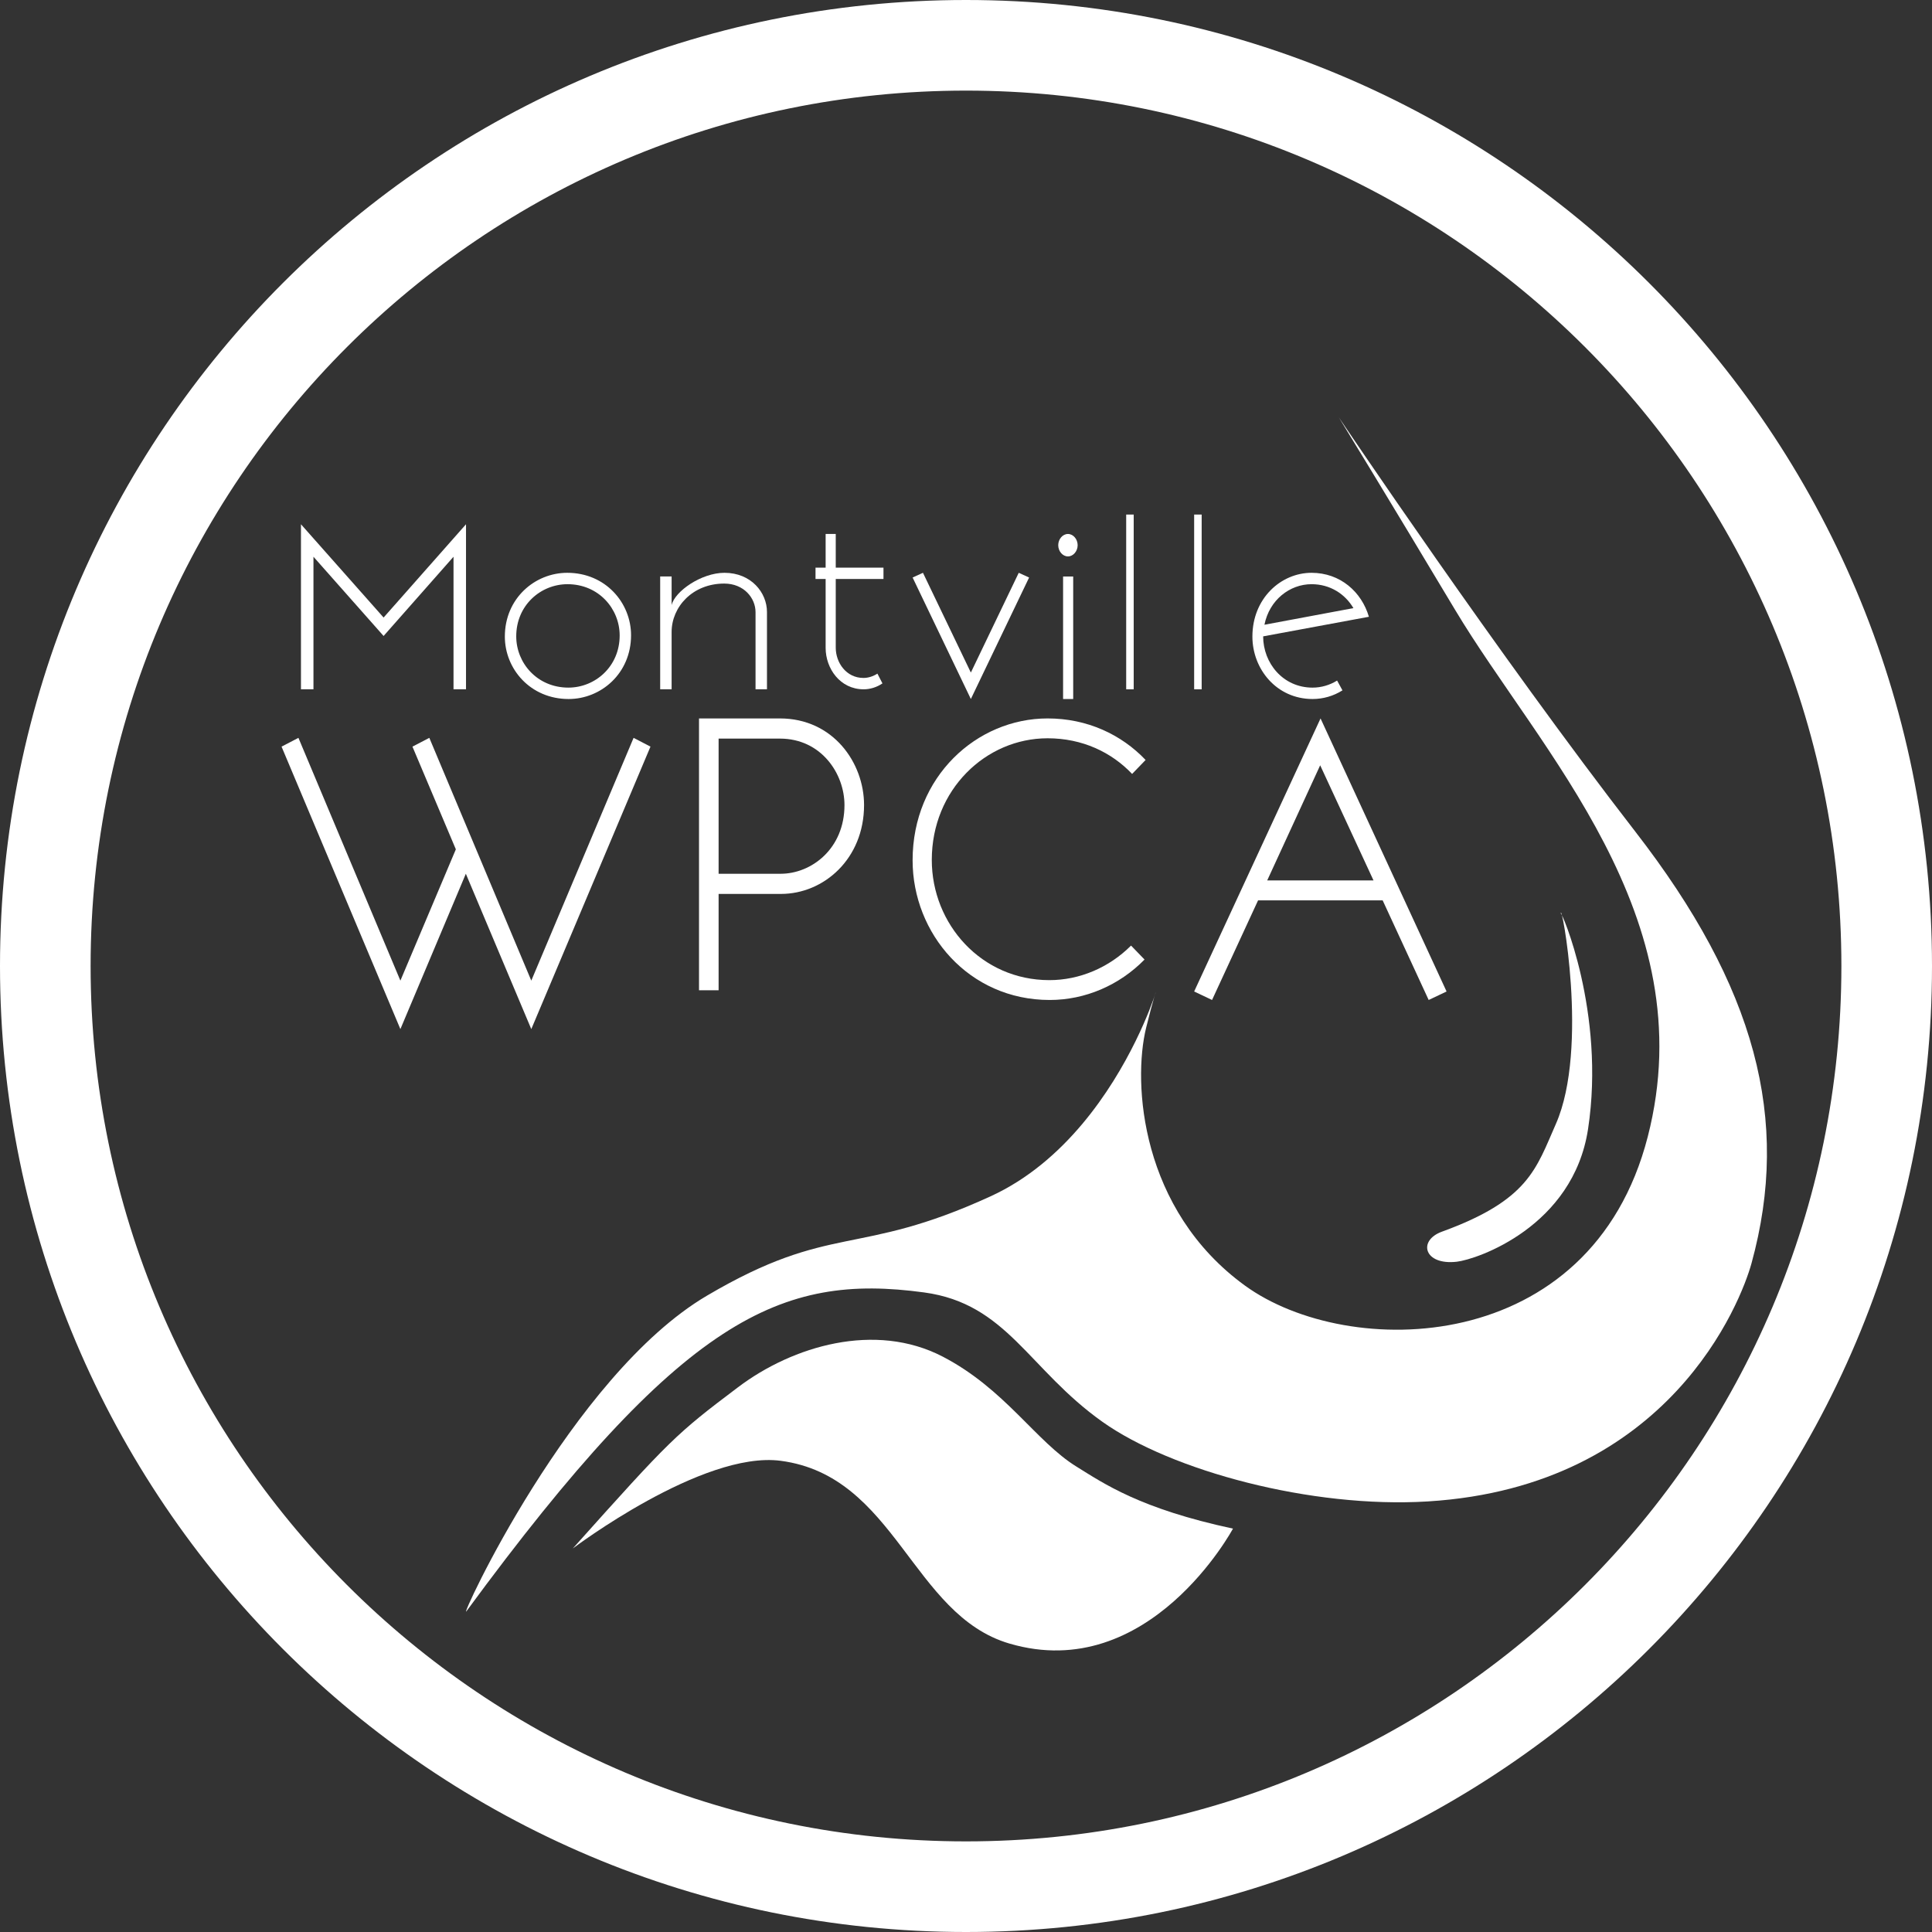 <svg width="199" height="199" viewBox="0 0 199 199" version="1.1" xmlns="http://www.w3.org/2000/svg" xmlns:xlink="http://www.w3.org/1999/xlink">
	<rect x="0" y="0" width="199" height="199" fill="#333333" stroke="none"/>
	<title>wpca-logo</title>
	<desc>Created using Figma</desc>
	<g id="Canvas" transform="translate(-3670 160)" fill="#fff">
		<g id="wpca-logo">
			<g id="Fill 1">
				<use xlink:href="#path0_fill" transform="translate(3670 -160)"/>
			</g>
			<g id="Fill 4">
				<use xlink:href="#path1_fill" transform="translate(3699 -84)"/>
			</g>
			<g id="Fill 5">
				<use xlink:href="#path2_fill" transform="translate(3742 -86)"/>
			</g>
			<g id="Fill 7">
				<use xlink:href="#path3_fill" transform="translate(3764 -86)"/>
			</g>
			<g id="Fill 9">
				<use xlink:href="#path4_fill" transform="translate(3793 -86)"/>
			</g>
			<g id="Fill 11">
				<use xlink:href="#path5_fill" transform="translate(3701 -106)"/>
			</g>
			<g id="Fill 13">
				<use xlink:href="#path6_fill" transform="translate(3722 -101)"/>
			</g>
			<g id="Fill 15">
				<use xlink:href="#path7_fill" transform="translate(3738 -101)"/>
			</g>
			<g id="Fill 17">
				<use xlink:href="#path8_fill" transform="translate(3754 -105)"/>
			</g>
			<g id="Fill 19">
				<use xlink:href="#path9_fill" transform="translate(3764 -101)"/>
			</g>
			<g id="Fill 21">
				<use xlink:href="#path10_fill" transform="translate(3779 -105)"/>
			</g>
			<g id="Fill 23">
				<use xlink:href="#path11_fill" transform="translate(3786 -107)"/>
			</g>
			<g id="Fill 24">
				<use xlink:href="#path11_fill" transform="translate(3793 -107)"/>
			</g>
			<g id="Fill 25">
				<use xlink:href="#path12_fill" transform="translate(3799 -101)"/>
			</g>
			<g id="Fill 27">
				<use xlink:href="#path13_fill" transform="translate(3718 -117)"/>
			</g>
			<g id="Fill 29">
				<use xlink:href="#path14_fill" transform="translate(3729 -22)"/>
			</g>
			<g id="Fill 31">
				<use xlink:href="#path15_fill" transform="translate(3817 -66)"/>
			</g>
		</g>
	</g>
	<defs>
		<path id="path0_fill" fill-rule="evenodd" d="M 99.5 189.666C 49.702 189.666 9.333 149.298 9.333 99.5C 9.333 49.702 49.702 9.333 99.5 9.333C 149.298 9.333 189.667 49.702 189.667 99.5C 189.667 149.298 149.298 189.666 99.5 189.666ZM 99.5 0C 44.548 0 0 44.548 0 99.5C 0 154.452 44.548 199 99.5 199C 154.452 199 199 154.452 199 99.5C 199 44.548 154.452 0 99.5 0Z"/>
		<path id="path1_fill" fill-rule="evenodd" d="M 15.221 0L 25.724 25.007L 36.261 0L 38 0.904L 25.724 30L 18.983 13.998L 12.241 30L 0 0.904L 1.739 0L 12.241 25.007L 17.953 11.482L 13.483 0.904L 15.221 0Z"/>
		<path id="path2_fill" fill-rule="evenodd" d="M 8.407 16C 11.583 16 14.983 13.423 14.983 8.923C 14.983 5.692 12.591 2.077 8.332 2.077L 2.018 2.077L 2.018 16L 8.407 16ZM 0 28L 0 0L 8.332 0C 13.824 0 17 4.577 17 8.923C 17 14.461 12.853 18.076 8.444 18.076L 2.018 18.076L 2.018 28L 0 28Z"/>
		<path id="path3_fill" fill-rule="evenodd" d="M 14.086 26.956C 17.196 26.956 20.232 25.668 22.5 23.397L 23.89 24.835C 21.293 27.486 17.781 29 14.122 29C 5.781 29 0 22.148 0 14.614C 0 5.982 6.622 0 13.903 0C 18 0 21.513 1.666 24 4.278L 22.61 5.717C 20.488 3.483 17.488 2.044 13.903 2.044C 7.537 2.044 1.976 7.345 1.976 14.576C 1.976 21.201 7.098 26.956 14.086 26.956Z"/>
		<path id="path4_fill" fill-rule="evenodd" d="M 12.981 4.827L 7.525 16.685L 18.474 16.685L 12.981 4.827ZM 13.019 0L 26 28.126L 24.156 29L 19.416 18.738L 6.585 18.738L 1.844 29L 0 28.126L 13.019 0Z"/>
		<path id="path5_fill" fill-rule="evenodd" d="M 17 0L 17 17L 15.713 17L 15.713 3.346L 8.511 11.507L 1.287 3.346L 1.287 17L 0 17L 0 0L 8.511 9.608L 17 0Z"/>
		<path id="path6_fill" fill-rule="evenodd" d="M 6.453 1.173C 3.707 1.173 1.173 3.332 1.173 6.547C 1.173 9.293 3.332 11.826 6.547 11.826C 9.292 11.826 11.827 9.667 11.827 6.453C 11.827 3.707 9.668 1.173 6.453 1.173ZM 6.429 0C 10.372 0 13 3.097 13 6.429C 13 10.371 9.902 13 6.57 13C 2.628 13 0 9.902 0 6.57C 0 2.628 3.098 0 6.429 0Z"/>
		<path id="path7_fill" fill-rule="evenodd" d="M 11 4.037L 11 12L 9.822 12L 9.822 4.059C 9.822 2.595 8.621 1.109 6.595 1.109C 3.345 1.109 1.178 3.505 1.178 6.1L 1.178 12L 0 12L 0 0.377L 1.178 0.377L 1.178 3.327C 1.507 1.908 4.24 0 6.619 0C 9.375 0 11 2.041 11 4.037Z"/>
		<path id="path8_fill" fill-rule="evenodd" d="M 1.042 11.736L 1.042 4.638L 0 4.638L 0 3.467L 1.042 3.467L 1.042 0L 2.084 0L 2.084 3.467L 7 3.467L 7 4.638L 2.084 4.638L 2.084 11.713C 2.084 13.259 3.167 14.829 4.937 14.829C 5.437 14.829 5.938 14.665 6.375 14.384L 6.895 15.391C 6.312 15.789 5.625 16 4.958 16C 2.521 16 1.042 13.845 1.042 11.736Z"/>
		<path id="path9_fill" fill-rule="evenodd" d="M 6 10.275L 10.932 0L 12 0.485L 6 13L 0 0.485L 1.067 0L 6 10.275Z"/>
		<path id="path10_fill" fill-rule="evenodd" d="M 0.5 17L 1.542 17L 1.542 4.382L 0.5 4.382L 0.5 17ZM 1.001 0C 1.542 0 2 0.53 2 1.156C 2 1.782 1.542 2.312 1.001 2.312C 0.458 2.312 0 1.782 0 1.156C 0 0.53 0.458 0 1.001 0Z"/>
		<path id="path11_fill" fill-rule="evenodd" d="M 0 18L 0.774 18L 0.774 0L 0 0L 0 18Z"/>
		<path id="path12_fill" fill-rule="evenodd" d="M 10.406 3.637C 9.542 2.182 8.015 1.173 6.089 1.173C 3.852 1.173 1.75 2.792 1.24 5.35L 10.406 3.637ZM 6.2 11.827C 7.085 11.827 7.97 11.569 8.724 11.099L 9.277 12.108C 8.347 12.695 7.285 13 6.2 13C 2.48 13 0 9.903 0 6.57C 0 2.628 2.945 0 6.089 0C 9.056 0 11.248 1.971 12 4.529L 1.107 6.547C 1.107 9.292 3.144 11.827 6.2 11.827Z"/>
		<path id="path13_fill" fill-rule="evenodd" d="M 0.044 122.962C -0.806 124.118 10.812 98.691 24.838 90.444C 37.715 82.87 40.212 86.558 54.037 80.221C 69.432 73.162 73.11 50.458 70.056 62.851C 68.647 68.567 69.48 81.613 80.235 89.42C 90.864 97.138 115.866 96.831 121.72 74.093C 127.573 51.353 110.564 34.335 101.869 19.8C 94.924 8.189 89.908 0 89.908 0C 89.908 0 106.371 24.498 120.447 42.667C 132.819 58.635 136.482 72.304 132.409 87.122C 131.339 91.016 124.01 110.115 99.069 111.65C 87.055 112.387 72.651 108.485 65.559 103.454C 57.93 98.042 55.726 91.283 47.19 90.124C 32.439 88.121 22.305 92.65 0.044 122.962Z"/>
		<path id="path14_fill" fill-rule="evenodd" d="M 17.023 4.885C 22.667 0.625 31.147 -1.872 38.091 1.729C 44.525 5.068 47.694 10.479 51.875 13.061C 54.706 14.813 58.415 17.397 68 19.451C 68 19.451 59.376 35.519 44.976 31.291C 34.91 28.337 33.276 14.028 21.413 12.465C 13.344 11.404 0 21.496 0 21.496C 10.119 10.188 10.612 9.723 17.023 4.885Z"/>
		<path id="path15_fill" fill-rule="evenodd" d="M 3.05 35.961C 5.139 35.722 15.042 32.35 16.573 22.292C 18.401 10.278 13.765 -0.343 13.765 0.109C 13.765 -1.439 16.705 13.954 13.256 21.774C 11.207 26.422 10.45 29.616 1.519 32.866C -0.988 33.778 -0.333 36.347 3.05 35.961Z"/>
	</defs>
</svg>

